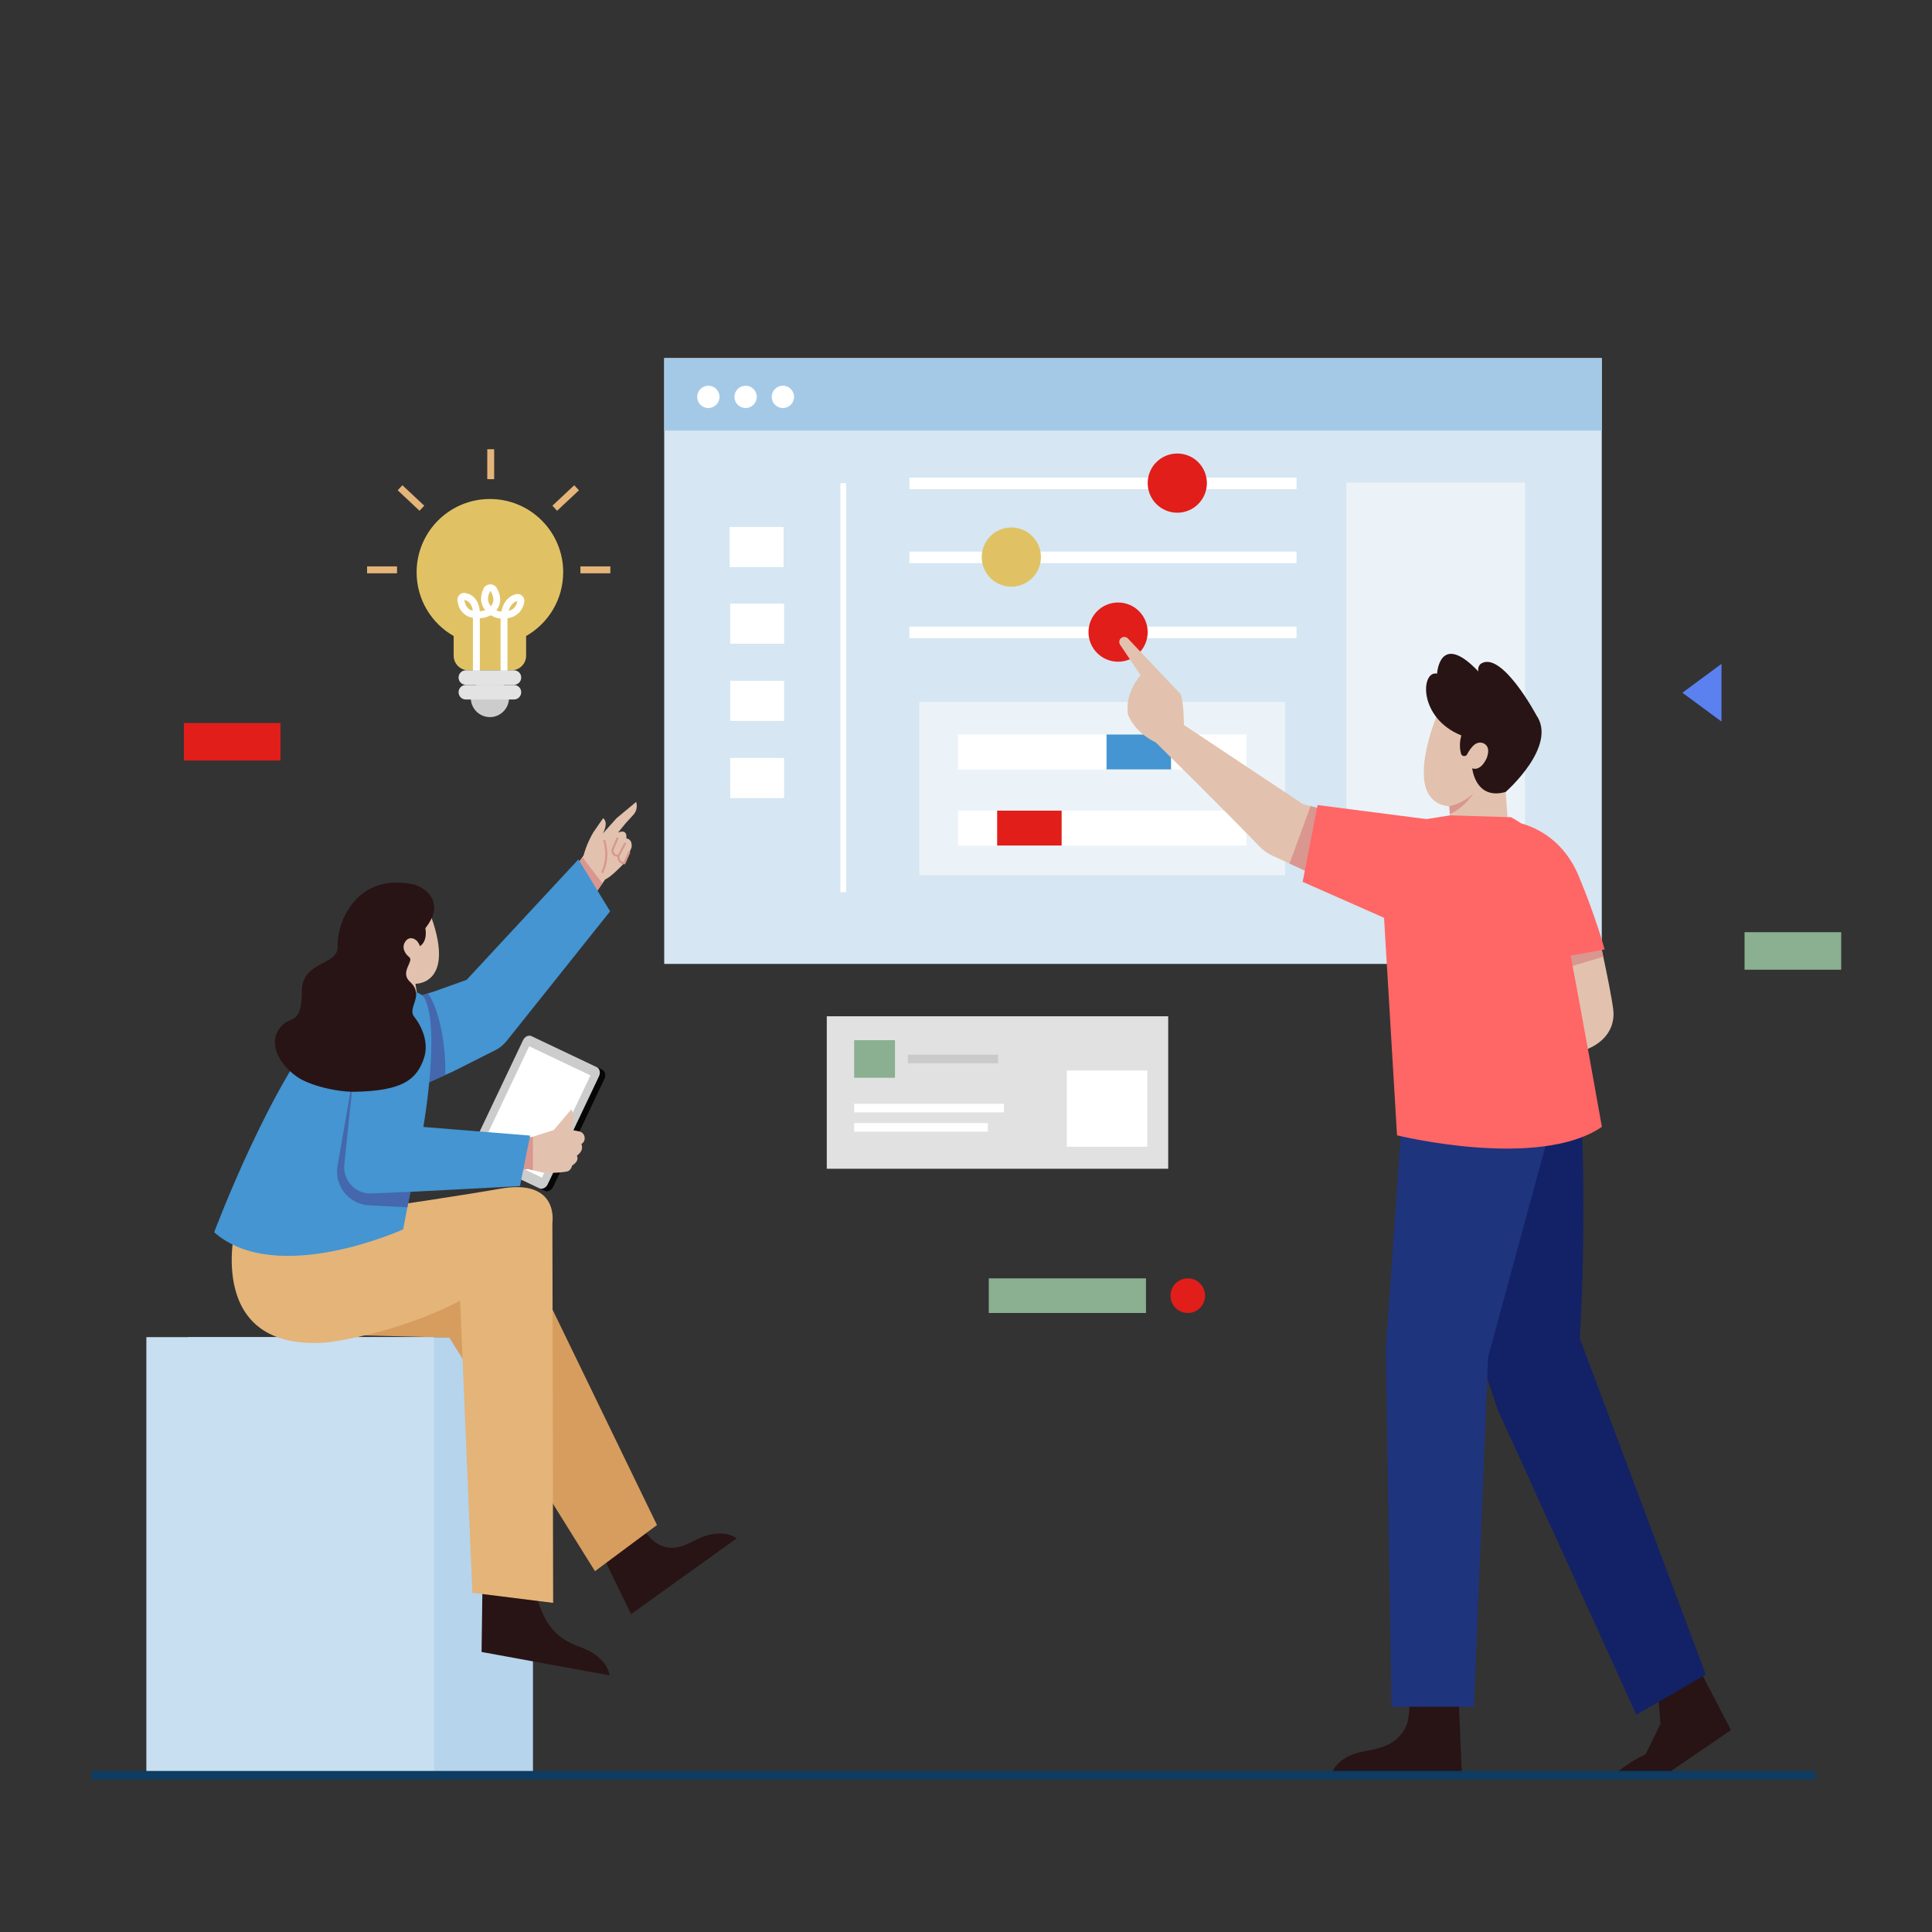 <svg xmlns="http://www.w3.org/2000/svg" id="a" viewBox="0 0 500 500"><rect x="0" y="0" width="500" height="500" fill="#333333" stroke="none"/><g id="b"><rect x="451.49" y="241.25" width="25.01" height="9.71" style="fill:#8aaf91;"></rect><rect x="47.59" y="187.12" width="25.01" height="9.71" style="fill:#e11e19;"></rect><polygon points="445.52 186.74 435.4 179.28 445.52 171.81 445.52 186.74" style="fill:#5a81ef;"></polygon><rect x="255.89" y="330.84" width="40.69" height="8.96" style="fill:#8aaf91;"></rect><circle cx="307.4" cy="335.32" r="4.48" style="fill:#e11e19;"></circle></g><g id="c"><rect x="171.9" y="92.68" width="242.64" height="156.78" style="fill:#d6e6f2;"></rect><rect x="171.9" y="92.68" width="242.64" height="18.76" style="fill:#a4c9e7;"></rect><rect x="235.34" y="123.6" width="100.2" height="2.99" style="fill:#fff;"></rect><circle cx="304.68" cy="125.03" r="7.66" style="fill:#e11e19;"></circle><rect x="235.34" y="142.75" width="100.2" height="2.99" style="fill:#fff;"></rect><circle cx="261.73" cy="144.17" r="7.66" style="fill:#e0c265;"></circle><rect x="235.34" y="162.17" width="100.2" height="2.99" style="fill:#fff;"></rect><circle cx="289.36" cy="163.59" r="7.66" style="fill:#e11e19;"></circle><rect x="217.49" y="125.03" width="1.49" height="105.86" style="fill:#fff;"></rect><g style="opacity:.5;"><rect x="348.44" y="124.89" width="46.23" height="105.91" style="fill:#fff;"></rect></g><g style="opacity:.5;"><rect x="237.89" y="181.65" width="94.69" height="44.86" style="fill:#fff;"></rect></g><rect x="247.94" y="190.09" width="74.6" height="9.03" style="fill:#fff;"></rect><rect x="286.37" y="190.09" width="16.69" height="9.03" style="fill:#4495d1;"></rect><rect x="247.94" y="209.79" width="74.6" height="9.03" style="fill:#fff;"></rect><rect x="258.06" y="209.79" width="16.69" height="9.03" style="fill:#e11e19;"></rect><rect x="188.83" y="136.38" width="13.95" height="10.39" style="fill:#fff;"></rect><rect x="188.97" y="156.21" width="13.95" height="10.39" style="fill:#fff;"></rect><rect x="188.97" y="176.18" width="13.95" height="10.39" style="fill:#fff;"></rect><rect x="188.97" y="196.15" width="13.95" height="10.39" style="fill:#fff;"></rect><circle cx="202.61" cy="102.71" r="2.89" style="fill:#fff;"></circle><circle cx="192.96" cy="102.71" r="2.89" style="fill:#fff;"></circle><circle cx="183.32" cy="102.71" r="2.89" style="fill:#fff;"></circle></g><g id="d"><rect x="213.97" y="263.01" width="88.36" height="39.46" style="fill:#e1e1e1;"></rect><rect x="221.06" y="269.2" width="10.56" height="9.73" style="fill:#8aaf91;"></rect><rect x="276.08" y="277.05" width="20.84" height="19.73" style="fill:#fff;"></rect><rect x="234.95" y="272.95" width="23.34" height="2.22" style="fill:#cacaca;"></rect><rect x="221.06" y="285.66" width="38.76" height="2.22" style="fill:#fff;"></rect><rect x="221.06" y="290.66" width="34.6" height="2.22" style="fill:#fff;"></rect></g><g id="e"><path d="M145.76,148.11c0-10.48-8.49-18.97-18.97-18.97s-18.97,8.49-18.97,18.97c0,7.07,3.86,13.23,9.59,16.49v5.09c0,2.09,1.69,3.78,3.78,3.78h11.19c2.09,0,3.78-1.69,3.78-3.78v-5.09c5.73-3.26,9.59-9.43,9.59-16.49Z" style="fill:#e0c265;"></path><path d="M131.71,181.11c-.24,2.52-2.39,4.48-4.92,4.48-2.71,0-4.95-2.23-4.95-4.95s2.23-4.95,4.95-4.95,4.95,2.23,4.95,4.95l-.02.47Z" style="fill:#ccc;"></path><path d="M120.56,181.03h12.45c1.04,0,1.88-.84,1.88-1.88h0c0-1.04-.84-1.88-1.88-1.88h-12.45c-1.04,0-1.88.84-1.88,1.88h0c0,1.04.84,1.88,1.88,1.88Z" style="fill:#e3e3e3;"></path><path d="M131.34,174.33h-1.79v-14.24c-.91-.1-1.78-.39-2.54-.87-.6.34-1.27.58-1.98.68-.29.04-.58.07-.85.09v14.33h-1.79v-14.42c-.84-.15-1.57-.46-2.18-.93-1.3-1.02-1.71-2.52-1.82-3.6-.06-.55.15-1.1.56-1.47.4-.37.93-.53,1.47-.43,2.77.5,3.63,2.97,3.75,4.72.19-.02.39-.04.6-.07.27-.04.54-.11.79-.2-1.26-1.58-1.41-3.55-.43-5.58.32-.66.97-1.08,1.7-1.11.72-.03,1.39.35,1.74.97,1.61,2.8.67,4.78-.11,5.76.4.18.83.29,1.28.34.67-3.24,2.59-4.22,3.75-4.52.58-.15,1.19,0,1.64.41.44.4.64.99.55,1.57-.38,2.32-1.91,3.83-4.34,4.26v14.3ZM133.91,155.53c-1.09.3-1.87,1.18-2.28,2.59,1.3-.39,2.04-1.24,2.28-2.59ZM120.17,155.26c.09.71.35,1.69,1.14,2.31.29.23.64.4,1.04.5-.11-.98-.56-2.49-2.19-2.82ZM126.91,153.03s0,0,0,0c-.05,0-.11.02-.15.1-.7,1.45-.61,2.72.28,3.77.86-1.05.86-2.29,0-3.8-.01-.02-.04-.07-.12-.07Z" style="fill:#fff;"></path><path d="M120.56,177.23h12.45c1.04,0,1.88-.84,1.88-1.88h0c0-1.04-.84-1.88-1.88-1.88h-12.45c-1.04,0-1.88.84-1.88,1.88h0c0,1.04.84,1.88,1.88,1.88Z" style="fill:#e3e3e3;"></path><rect x="95" y="146.58" width="7.75" height="1.79" style="fill:#e4b479;"></rect><rect x="126.1" y="116.26" width="1.79" height="7.75" style="fill:#e4b479;"></rect><rect x="105.47" y="125" width="1.79" height="7.75" transform="translate(-60.41 118.37) rotate(-46.86)" style="fill:#e4b479;"></rect><rect x="142.52" y="127.98" width="7.75" height="1.79" transform="translate(-48.55 134.91) rotate(-43.13)" style="fill:#e4b479;"></rect><rect x="150.21" y="146.58" width="7.75" height="1.79" style="fill:#e4b479;"></rect></g><g id="f"><rect x="48.71" y="346.05" width="89.22" height="112.73" style="fill:#b6d4ec;"></rect><rect x="37.88" y="346.05" width="74.47" height="112.73" style="fill:#c8dff1;"></rect></g><g id="g"><path d="M161.86,223.29s.06-.17.14-.38c.02-.03.04-.04.05-.06-.11.27-.18.41-.19.43Z" style="fill:#e2c2ae;"></path><path d="M161.74,213.27l-1.81,2.22c.09-.04,2.46-1.19,2.17,1.5,0,0,1.59.03,1.36,2.28,0,0-1.07,2.63-1.47,3.63-.08.08-.22.24-.41.44-.02.02-.04.04-.07.07-1.06,1.13-3.47,3.58-4.91,4.2l-.11.17-.58.83-5.69,8.22-6.56-4.81,5.87-8.47,1.19-1.72.32-.47s.72-2.97,2.54-5.99l2.5-3.61s1.57.82-.07,3.96l3.55-3.96,5.08-4.23s.64,1.78-.67,3.28l-2.24,2.46Z" style="fill:#e2c2ae;"></path><path d="M163.12,220.57l-.5-.22-1.22,2.77c-.38-.09-.67-.26-.85-.52-.28-.4-.23-.9-.21-1.04l1.75-3.28-.48-.26-1.68,3.17c-.42-.02-.74-.13-.92-.36-.27-.32-.22-.79-.21-.9l1.32-3.05-.5-.22-1.35,3.11v.03s-.16.8.31,1.38c.17.2.39.35.67.45.16.06.35.08.54.1,0,.3.04.76.32,1.17.22.32.53.55.94.69.14.05.29.09.45.11l.02-.1.24.11,1.39-3.13Z" style="fill:#d99790;"></path><path d="M156.08,217.5s1.5,4.23-.51,8.25l.49.25c2.11-4.23.6-8.5.53-8.68l-.51.19Z" style="fill:#d99790;"></path><polygon points="155.92 228.61 150.23 236.83 143.67 232.02 149.54 223.55 150.73 221.83 155.92 228.61" style="fill:#d99790;"></polygon><path d="M109.13,265.18l-1.61-10.58s11.87.31,2.48-21.35l-16.65,6.32-.55,23.07,16.33,2.54Z" style="fill:#e2c2ae;"></path><path d="M163.33,417.73l27.35-19.61s-3.37-2.81-9.69-.02c-2.63,1.16-6.79,4.29-11.44,1.04-3.51-2.45-6.16-10.29-6.16-10.29l-10.48,7.51,10.42,21.36Z" style="fill:#281414;"></path><path d="M157.9,235.84l-26.77,33.55c-.81,1.01-1.82,1.84-2.98,2.42l-11.04,5.55-1.84.83-12.43,5.62-11.57-20.53,19.49-6.19.44-.14,1.33-.42,8.23-2.95,28.93-31.17,8.21,13.44Z" style="fill:#4495d1;"></path><path d="M115.26,278.19l-12.43,5.62-11.57-20.53,19.49-6.19c1.89,2.54,4.58,9.98,4.51,21.1Z" style="fill:#4467ad;"></path><path d="M124.65,427.53l33.1,6.05s-.32-4.37-6.72-6.98c-2.66-1.08-6.85-2.19-9.82-7.51-2.17-3.89-4.33-12.46-4.33-12.46l-11.94-1.95-.31,22.84Z" style="fill:#281414;"></path><path d="M136.77,269.87l-13.26,27.93c-.45.95-.18,2.02.59,2.38l16.85,8c.78.37,1.77-.1,2.22-1.05l13.26-27.93c.45-.95.18-2.02-.59-2.38l-16.85-8c-.78-.37-1.77.1-2.22,1.05Z" style="fill:#060606;"></path><path d="M135.36,269.21l-13.26,27.93c-.45.95-.18,2.02.59,2.38l16.85,8c.78.37,1.77-.1,2.22-1.05l13.26-27.93c.45-.95.18-2.02-.59-2.38l-16.85-8c-.78-.37-1.77.1-2.22,1.05Z" style="fill:#ccc;"></path><rect x="123.96" y="279.01" width="29.28" height="17.55" transform="translate(-180.82 289.53) rotate(-64.6)" style="fill:#fff;"></rect><path d="M150.49,296.04s-.03.02-.05.03c0,0,.91,1.57-1.14,2.99,0,.15.8,1.32-1.25,2.58,0,0-.09.94-1.03,1.46-.3.24-5.87.77-7.39.16l-1.7-.4-1.34-.32-9.42,1.53,2.67-9.62,7.7-.14.39-.13,5.39-1.74,4.53-5.33s1.47,2.08-.07,5.28c.28.03,2.22.44,2.24.45,1.47.41,1.78,2.41.48,3.21Z" style="fill:#e2c2ae;"></path><polygon points="137.93 294.17 137.93 302.85 136.58 302.52 127.16 304.05 129.83 294.44 137.54 294.3 137.93 294.17" style="fill:#d99790;"></polygon><polygon points="134.19 320.76 170.03 394.68 153.98 406.62 116.28 346.15 85.67 345.4 134.19 320.76" style="fill:#d69d5f;"></polygon><path d="M60.84,317.96s-7.84,31.73,23.52,29.49c0,0,17.54-1.87,34.72-10.83l3.17,75.59,20.9,2.61-.19-98.36s1.87-11.57-13.6-8.81c-16.47,2.94-68.53,10.3-68.53,10.3Z" style="fill:#e4b479;"></path><path d="M137.18,293.89l-2.61,13.07-26.01,1.37-2.36.12-.77,3.99-1.1,5.72s-32.85,14.93-48.9.75c0,0,14.83-39.73,30.21-56.57,3.07-3.36,7.26-5.47,11.78-5.95,4.91-.52,11.19-.61,12.51,2.04,4.07,8.13-.37,33.22-.37,33.22l27.62,2.24Z" style="fill:#4495d1;"></path><path d="M108.56,308.33l-2.36.12-.77,3.99-9.89-.5c-5.25-.27-9.08-5.07-8.18-10.24l4.28-24.6-2.54,24.28c-.43,4.12,2.9,7.67,7.04,7.49l12.41-.53Z" style="fill:#4467ad;"></path><path d="M73.76,264.74c1.81-1.36,4.36-.3,4.36-8.12,0-8.1,9.39-6.59,9.26-11.64-.17-6.81,5.12-18.94,19.31-16.16,2.92.57,8.97,4.4,3.39,11.4,0,0,.72,3.23-1.39,4.65,0,0-.32-.97-.94-1.5-.65-.56-1.88-1.02-2.8.23-1.23,1.66.03,3.39.93,4.07,1.42,1.08-2.57,3.88.24,6.44,3.88,3.55-.84,6.65,1.09,9.05,1.92,2.39,3.84,6.65,2.54,10.59-1.91,5.81-5.73,8.51-17.72,8.8-4.72.11-11.86-1.59-15.12-3.85-5.74-3.99-7.95-10.34-3.14-13.97Z" style="fill:#281414;"></path></g><g id="h"><path d="M399.6,273.36l-3.4-20.43-1.45-8.69,19.04-1.87s.5,2.23,1.14,5.24c.95,4.46,2.21,10.64,2.59,13.79.53,4.27-1.87,11.95-17.92,11.95Z" style="fill:#e2c2ae;"></path><path d="M439.17,430.86l-10.15,6.42.73,8.8-3.87,7.95c-4.86,2.16-8.52,5.59-8.52,5.59h13.23l17.39-11.88-8.8-16.89Z" style="fill:#281414;"></path><path d="M378.33,459.01h-33.7s1.1-4.25,7.87-5.67c2.82-.59,8.16-.93,11.04-5.83,2.09-3.56.88-11.97.88-11.97h12.91l.99,23.46Z" style="fill:#281414;"></path><path d="M414.93,247.62l-13.83,4.09-4.9,1.22-1.45-8.69,19.04-1.87s.5,2.23,1.14,5.24Z" style="fill:#d99790;"></path><path d="M390.48,216l-15,2.34-.29-7.62-.08-2.04c-.05,0-.1-.01-.16-.02-11.8-1.27-4.05-21.08-3.24-23.07.04-.1.06-.16.06-.16l16.56.93,1.34,18.58.8,11.06Z" style="fill:#e2c2ae;"></path><path d="M397.55,184.98s-8.91-16.64-14.27-13.23c0,0-.99.68-.68,2.02-10.05-10.58-10.69.57-10.69.57-4.22-.91-4.95,11.45,6.28,15.99-.34,1.22-.57,2.9-.08,4.7.07.25.24.46.48.57h0c.41.18.9.02,1.1-.38.35-.69.98-1.72,1.83-2.45.83-.71,2.04-.81,2.88-.12.68.55,1.07,1.57.4,3.44,0,0-1.39,3.56-3.79,2.76,0,0,.84,8.33,8.66,6.1,0,0,13.63-11.94,7.87-19.96Z" style="fill:#281414;"></path><path d="M358.92,213.63l-4.48,19.41-20.71-9.55-4.48-2.06c-1.22-.56-2.33-1.35-3.27-2.33-8.7-9.05-26.88-26.97-26.88-26.97-5.75-2.74-7.2-7.25-7.2-7.25-.82-5.74,3.29-10.12,3.29-10.12l-5.31-7.91c-.35-.53-.27-1.23.19-1.66.52-.49,1.34-.47,1.83.05l13.68,14.45c.82,2.46.82,7.93.82,7.93l30.85,20.51,1.93.49,19.75,5.01Z" style="fill:#e2c2ae;"></path><path d="M408.86,280.38s2.06,28.89,0,66.04l32.59,86.96-17.97,10.38-35.94-79.11-16.85-50.56-2.06-30.27,40.24-3.44Z" style="fill:#132167;"></path><polygon points="363.45 280.38 358.64 349.17 360.13 441.71 381.46 441.71 385.12 351.24 404.39 280.38 363.45 280.38" style="fill:#1e347d;"></polygon><polygon points="358.92 213.63 354.44 233.04 333.72 223.49 339.17 208.62 358.92 213.63" style="fill:#d99790;"></polygon><path d="M415.28,245.73s-2.21-8.22-6.72-19.04c-3.84-9.22-10.85-12.47-14.87-13.6-.82-.55-1.69-1.08-2.61-1.59l-15.74-.49-6.16.97-28.18-3.63-3.87,19.87,21.06,9.3,3.36,56.3s36.6,9.03,53.02-2.19c0,0-5.47-30.72-8.08-44.32l8.8-1.6Z" style="fill:#f66;"></path><path d="M381.31,205.42c-.09.13-2.42,3.68-6.12,5.3l-.08-2.04c-.05,0-.1-.01-.16-.02,1.78-.37,4.03-1.25,6.35-3.24Z" style="fill:#d99790;"></path></g><g id="i"><rect x="23.7" y="458.32" width="446.08" height="2.24" style="fill:#0e3c62;"></rect></g></svg>